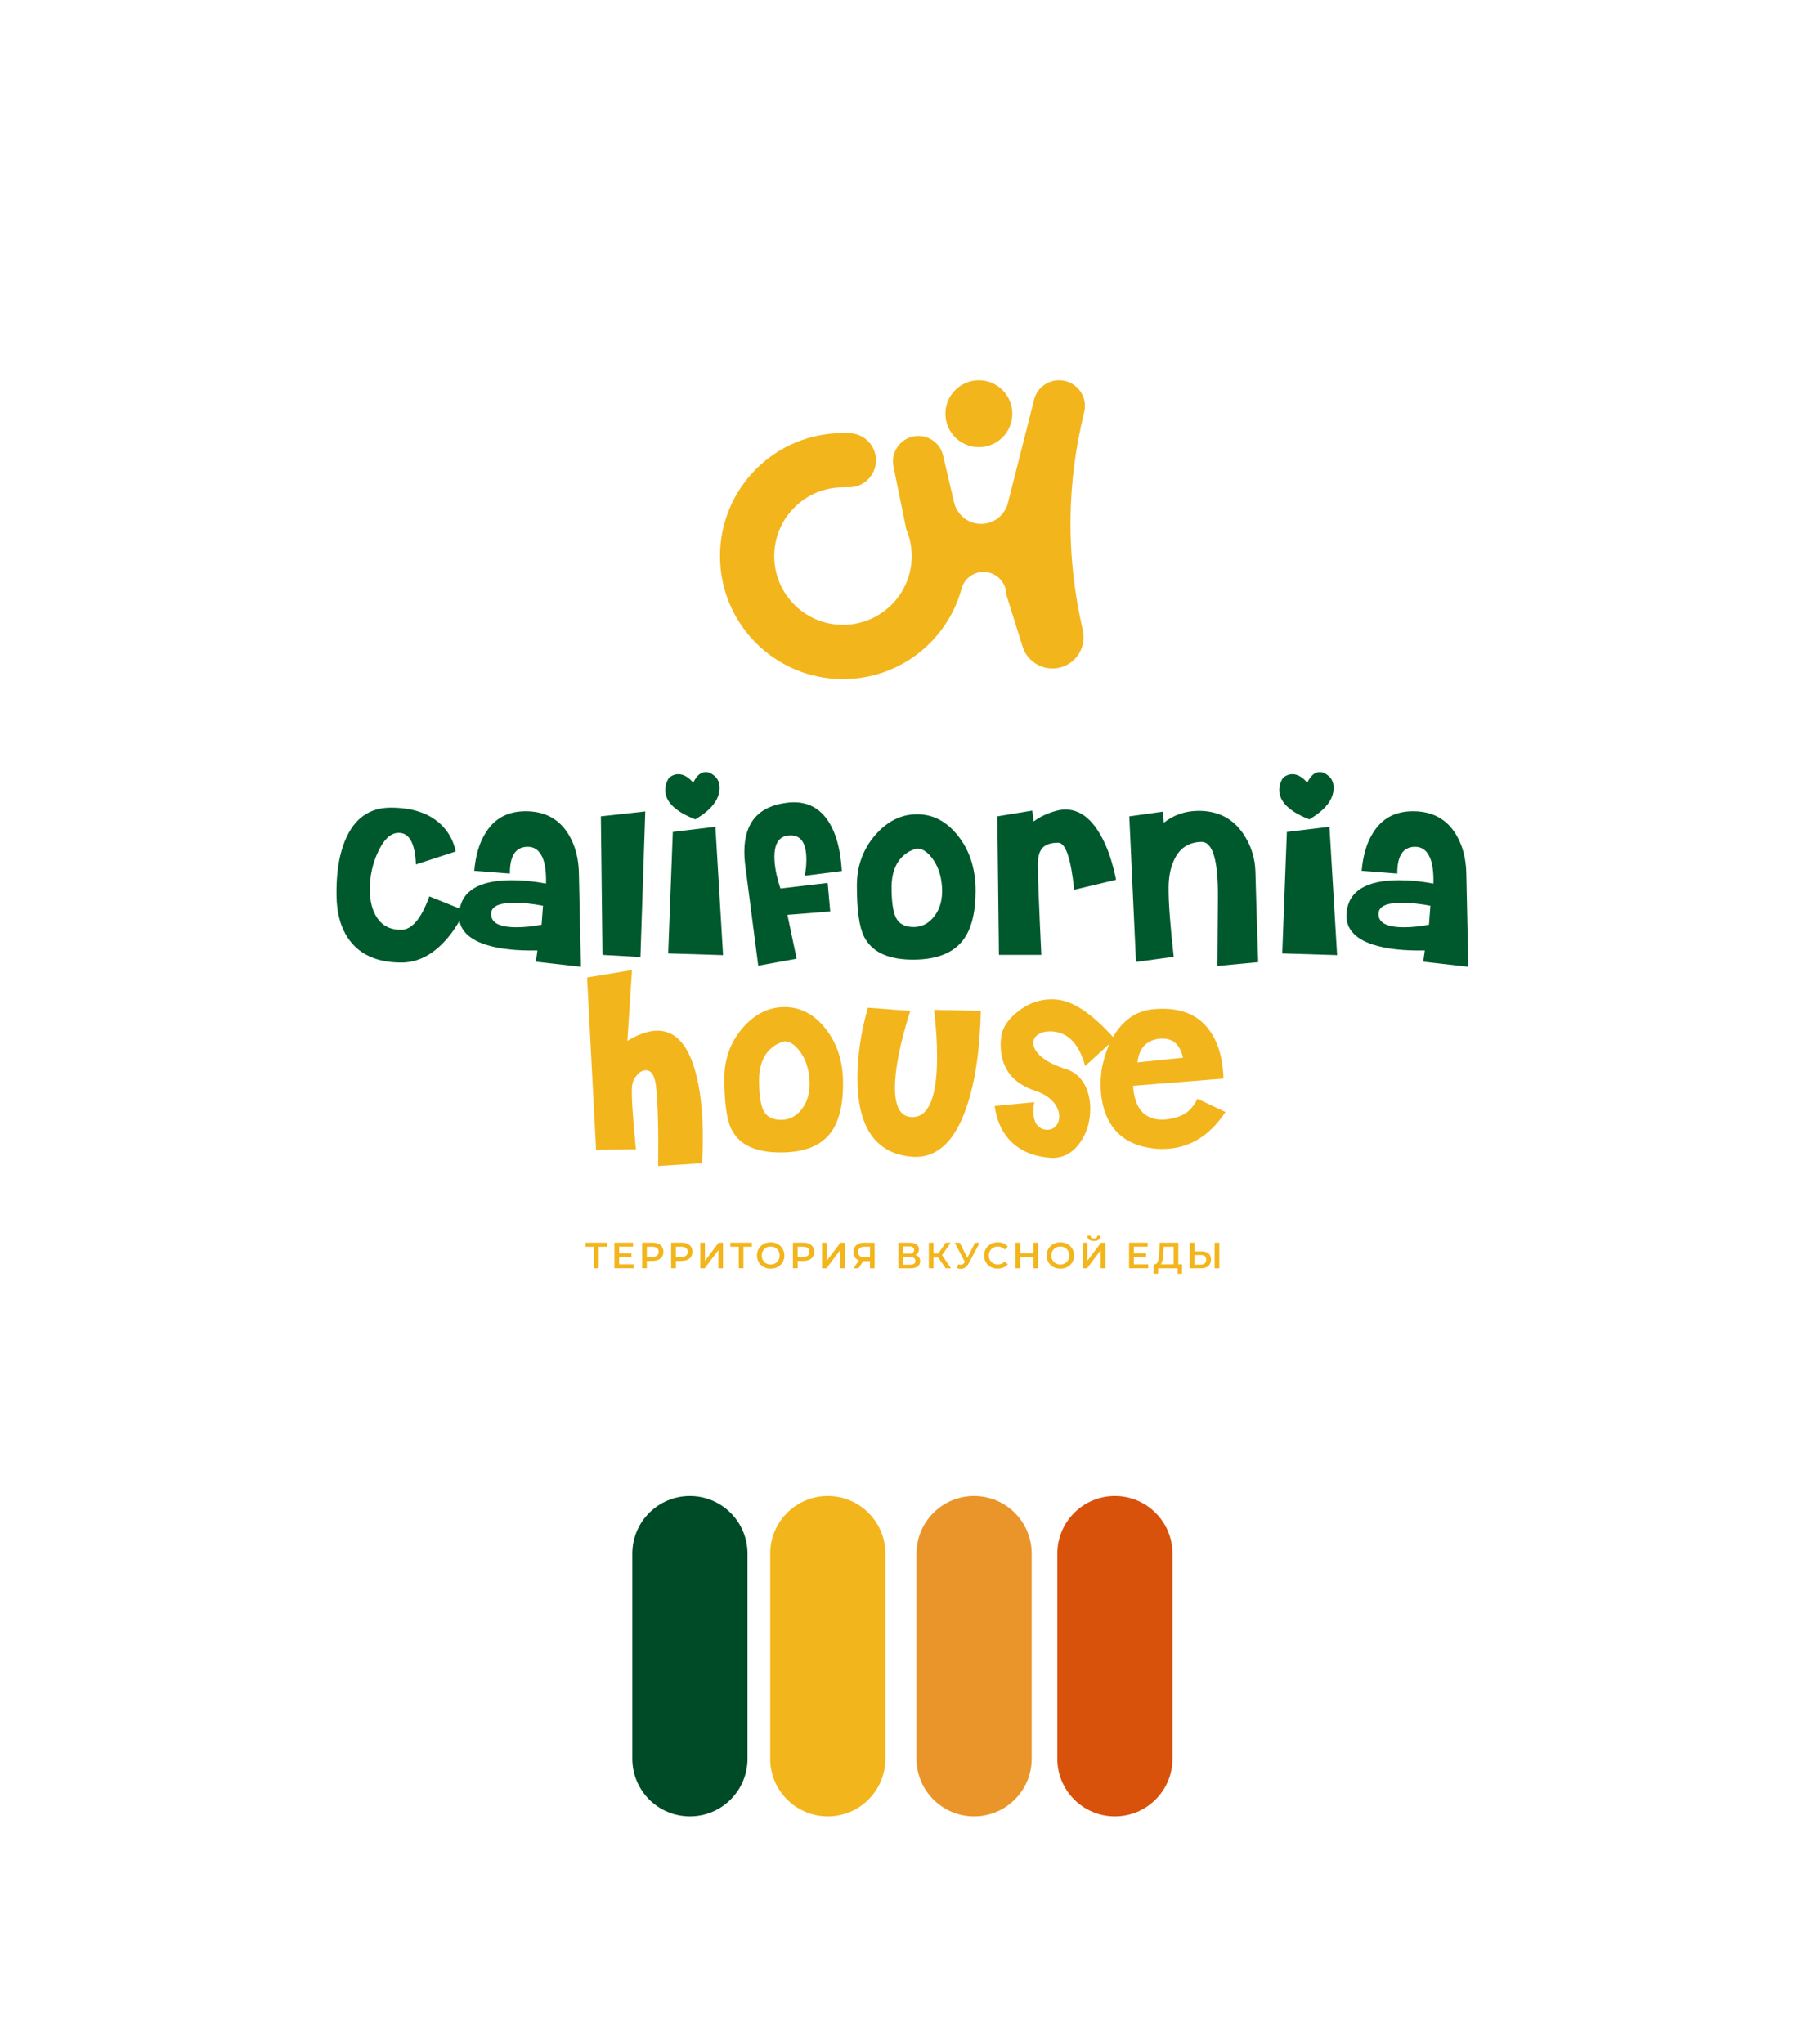<?xml version="1.0" encoding="UTF-8"?> <svg xmlns="http://www.w3.org/2000/svg" xmlns:xlink="http://www.w3.org/1999/xlink" version="1.1" x="0px" y="0px" viewBox="0 0 615.84 698.4" style="enable-background:new 0 0 615.84 698.4;" xml:space="preserve"> <style type="text/css"> .st0{enable-background:new ;} .st1{fill:#004B27;} .st2{fill:#EA952A;} .st3{fill:#F3B51C;} .st4{fill:#D8520B;} .st5{fill:#00592C;} </style> <g id="Прямоугольник_1_копия_00000161607721101455208250000008975809826517211574_" class="st0"> </g> <g id="Прямоугольник_1_копия_2_00000103985365132187515630000018251723500655644314_" class="st0"> </g> <g id="Прямоугольник_1_копия_3_00000016758227293468976720000009568160307055548038_" class="st0"> <g> <g id="Прямоугольник_1_копия"> <g> <path class="st1" d="M235.78,511.14c-10.87,0-19.68,8.81-19.68,19.68v70.09c0,10.87,8.81,19.68,19.68,19.68 c10.87,0,19.68-8.81,19.68-19.68v-70.09C255.46,519.95,246.65,511.14,235.78,511.14z"></path> </g> </g> <g id="Прямоугольник_1_копия_2"> <g> <path class="st2" d="M332.9,511.14c-10.87,0-19.68,8.81-19.68,19.68v70.09c0,10.87,8.81,19.68,19.68,19.68 c10.87,0,19.68-8.81,19.68-19.68v-70.09C352.58,519.95,343.77,511.14,332.9,511.14z"></path> </g> </g> <g id="Прямоугольник_1_копия_2_00000009557161506943583720000004886502387561840280_"> <g> <path class="st3" d="M282.9,511.14c-10.87,0-19.68,8.81-19.68,19.68v70.09c0,10.87,8.81,19.68,19.68,19.68 c10.87,0,19.68-8.81,19.68-19.68v-70.09C302.58,519.95,293.77,511.14,282.9,511.14z"></path> </g> </g> <g id="Прямоугольник_1_копия_3"> <g> <path class="st4" d="M381.02,511.14c-10.87,0-19.68,8.81-19.68,19.68v70.09c0,10.87,8.81,19.68,19.68,19.68 c10.87,0,19.68-8.81,19.68-19.68v-70.09C400.7,519.95,391.89,511.14,381.02,511.14z"></path> </g> </g> </g> </g> <g id="Территория_Вкусной_xA0_еды"> </g> <g id="California_x0D_House"> <g> <path class="st3" d="M207.47,425.97h-2.89v7.37h-1.6v-7.37h-2.87v-1.37h7.36V425.97z"></path> <path class="st3" d="M216.51,431.98v1.36h-6.53v-8.75h6.35v1.36h-4.74v2.27h4.2v1.34h-4.2v2.41H216.51z"></path> <path class="st3" d="M224.99,424.97c0.56,0.25,0.99,0.61,1.29,1.07c0.3,0.47,0.45,1.02,0.45,1.66c0,0.63-0.15,1.19-0.45,1.66 c-0.3,0.47-0.73,0.83-1.29,1.08c-0.56,0.25-1.22,0.38-1.97,0.38h-1.96v2.52h-1.62v-8.75h3.58 C223.77,424.6,224.43,424.72,224.99,424.97z M224.55,429c0.36-0.3,0.55-0.73,0.55-1.29s-0.18-0.99-0.55-1.29 c-0.36-0.3-0.9-0.45-1.6-0.45h-1.89v3.47h1.89C223.65,429.45,224.18,429.3,224.55,429z"></path> <path class="st3" d="M234.92,424.97c0.56,0.25,0.99,0.61,1.29,1.07c0.3,0.47,0.45,1.02,0.45,1.66c0,0.63-0.15,1.19-0.45,1.66 c-0.3,0.47-0.73,0.83-1.29,1.08c-0.56,0.25-1.22,0.38-1.97,0.38h-1.96v2.52h-1.62v-8.75h3.58 C233.71,424.6,234.36,424.72,234.92,424.97z M234.48,429c0.36-0.3,0.55-0.73,0.55-1.29s-0.18-0.99-0.55-1.29 c-0.36-0.3-0.9-0.45-1.6-0.45h-1.89v3.47h1.89C233.58,429.45,234.12,429.3,234.48,429z"></path> <path class="st3" d="M239.32,424.6h1.59v6.21l4.68-6.21h1.5v8.75h-1.59v-6.2l-4.68,6.2h-1.5V424.6z"></path> <path class="st3" d="M256.97,425.97h-2.89v7.37h-1.6v-7.37h-2.87v-1.37h7.36V425.97z"></path> <path class="st3" d="M260.98,432.89c-0.71-0.39-1.27-0.92-1.68-1.61c-0.41-0.69-0.61-1.46-0.61-2.31c0-0.85,0.2-1.62,0.61-2.31 c0.41-0.69,0.97-1.22,1.68-1.61c0.71-0.39,1.51-0.58,2.4-0.58c0.89,0,1.69,0.19,2.4,0.58c0.71,0.39,1.27,0.92,1.68,1.61 c0.41,0.68,0.61,1.45,0.61,2.31c0,0.86-0.2,1.63-0.61,2.31c-0.41,0.68-0.97,1.22-1.68,1.61c-0.71,0.39-1.51,0.58-2.4,0.58 C262.5,433.47,261.7,433.28,260.98,432.89z M264.95,431.65c0.46-0.26,0.83-0.63,1.09-1.1c0.27-0.47,0.4-1,0.4-1.58 c0-0.58-0.13-1.11-0.4-1.58c-0.27-0.47-0.63-0.84-1.09-1.1c-0.46-0.26-0.99-0.39-1.57-0.39s-1.1,0.13-1.57,0.39 c-0.46,0.26-0.83,0.63-1.09,1.1c-0.27,0.47-0.4,1-0.4,1.58c0,0.58,0.13,1.11,0.4,1.58c0.27,0.47,0.63,0.84,1.09,1.1 c0.46,0.26,0.99,0.39,1.57,0.39S264.49,431.91,264.95,431.65z"></path> <path class="st3" d="M276.54,424.97c0.56,0.25,0.99,0.61,1.29,1.07c0.3,0.47,0.45,1.02,0.45,1.66c0,0.63-0.15,1.19-0.45,1.66 c-0.3,0.47-0.73,0.83-1.29,1.08c-0.56,0.25-1.22,0.38-1.97,0.38h-1.96v2.52h-1.62v-8.75h3.58 C275.32,424.6,275.98,424.72,276.54,424.97z M276.09,429c0.36-0.3,0.55-0.73,0.55-1.29s-0.18-0.99-0.55-1.29 c-0.36-0.3-0.9-0.45-1.6-0.45h-1.89v3.47h1.89C275.19,429.45,275.73,429.3,276.09,429z"></path> <path class="st3" d="M280.93,424.6h1.59v6.21l4.68-6.21h1.5v8.75h-1.59v-6.2l-4.68,6.2h-1.5V424.6z"></path> <path class="st3" d="M298.91,424.6v8.75h-1.59v-2.44h-2.15H295l-1.62,2.44h-1.7l1.87-2.7c-0.61-0.22-1.07-0.58-1.4-1.07 c-0.33-0.49-0.49-1.08-0.49-1.77c0-0.67,0.15-1.24,0.45-1.72c0.3-0.48,0.72-0.85,1.27-1.11c0.55-0.25,1.19-0.38,1.93-0.38H298.91z M293.82,426.43c-0.35,0.31-0.53,0.76-0.53,1.35c0,0.58,0.17,1.02,0.51,1.33c0.34,0.31,0.83,0.47,1.48,0.47h2.04v-3.61h-1.98 C294.68,425.97,294.17,426.13,293.82,426.43z"></path> <path class="st3" d="M314.04,429.56c0.29,0.36,0.43,0.81,0.43,1.36c0,0.77-0.28,1.36-0.84,1.79c-0.57,0.42-1.38,0.64-2.45,0.64 h-4.13v-8.75h3.89c0.98,0,1.74,0.2,2.29,0.59c0.55,0.39,0.82,0.95,0.82,1.66c0,0.46-0.11,0.85-0.33,1.19 c-0.22,0.33-0.54,0.59-0.95,0.76C313.32,428.95,313.75,429.2,314.04,429.56z M308.64,428.33h2.16c0.52,0,0.92-0.1,1.19-0.31 c0.27-0.21,0.41-0.52,0.41-0.92c0-0.41-0.14-0.72-0.41-0.93c-0.27-0.21-0.67-0.32-1.19-0.32h-2.16V428.33z M312.84,430.8 c0-0.85-0.57-1.27-1.72-1.27h-2.49v2.57h2.49C312.27,432.09,312.84,431.66,312.84,430.8z"></path> <path class="st3" d="M320.64,429.66h-1.62v3.69h-1.59v-8.75h1.59v3.66h1.67l2.5-3.66h1.72l-2.97,4.24l3.08,4.51h-1.83 L320.64,429.66z"></path> <path class="st3" d="M334.82,424.6l-3.78,7.06c-0.33,0.62-0.73,1.09-1.19,1.41c-0.46,0.31-0.96,0.47-1.5,0.47 c-0.43,0-0.86-0.09-1.28-0.28l0.4-1.27c0.34,0.11,0.62,0.16,0.85,0.16c0.52,0,0.95-0.27,1.29-0.81l0.14-0.21l-3.47-6.52H328 l2.58,5.14l2.65-5.14H334.82z"></path> <path class="st3" d="M338.59,432.89c-0.71-0.39-1.26-0.92-1.67-1.61c-0.4-0.68-0.6-1.45-0.6-2.31c0-0.86,0.2-1.63,0.61-2.31 c0.41-0.68,0.96-1.22,1.67-1.61c0.71-0.39,1.5-0.58,2.38-0.58c0.71,0,1.36,0.12,1.95,0.37c0.59,0.25,1.09,0.61,1.49,1.09 l-1.04,0.99c-0.63-0.68-1.41-1.03-2.33-1.03c-0.6,0-1.13,0.13-1.6,0.39c-0.47,0.26-0.84,0.63-1.11,1.09c-0.27,0.47-0.4,1-0.4,1.59 c0,0.59,0.13,1.12,0.4,1.59c0.27,0.47,0.63,0.83,1.11,1.09c0.47,0.26,1.01,0.39,1.6,0.39c0.92,0,1.7-0.35,2.33-1.04l1.04,1 c-0.41,0.47-0.91,0.84-1.5,1.09c-0.59,0.25-1.25,0.38-1.96,0.38C340.09,433.47,339.3,433.28,338.59,432.89z"></path> <path class="st3" d="M354.79,424.6v8.75h-1.62v-3.75h-4.5v3.75h-1.62v-8.75h1.62v3.61h4.5v-3.61H354.79z"></path> <path class="st3" d="M359.98,432.89c-0.71-0.39-1.27-0.92-1.68-1.61c-0.41-0.69-0.61-1.46-0.61-2.31c0-0.85,0.2-1.62,0.61-2.31 c0.41-0.69,0.97-1.22,1.68-1.61c0.71-0.39,1.51-0.58,2.4-0.58s1.69,0.19,2.4,0.58c0.71,0.39,1.27,0.92,1.68,1.61 c0.41,0.68,0.61,1.45,0.61,2.31c0,0.86-0.2,1.63-0.61,2.31c-0.41,0.68-0.97,1.22-1.68,1.61c-0.71,0.39-1.51,0.58-2.4,0.58 S360.69,433.28,359.98,432.89z M363.94,431.65c0.46-0.26,0.83-0.63,1.09-1.1c0.27-0.47,0.4-1,0.4-1.58c0-0.58-0.13-1.11-0.4-1.58 s-0.63-0.84-1.09-1.1c-0.46-0.26-0.99-0.39-1.57-0.39c-0.58,0-1.1,0.13-1.57,0.39c-0.46,0.26-0.83,0.63-1.09,1.1 c-0.27,0.47-0.4,1-0.4,1.58c0,0.58,0.13,1.11,0.4,1.58c0.27,0.47,0.63,0.84,1.09,1.1c0.46,0.26,0.99,0.39,1.57,0.39 C362.96,432.05,363.48,431.91,363.94,431.65z"></path> <path class="st3" d="M369.99,424.6h1.59v6.21l4.68-6.21h1.5v8.75h-1.59v-6.2l-4.68,6.2h-1.5V424.6z M372.17,423.55 c-0.38-0.31-0.57-0.76-0.58-1.35h1.13c0.01,0.31,0.11,0.55,0.3,0.71c0.19,0.17,0.47,0.25,0.83,0.25c0.36,0,0.64-0.08,0.84-0.25 c0.2-0.17,0.31-0.4,0.32-0.71h1.12c-0.01,0.58-0.21,1.03-0.59,1.34c-0.39,0.31-0.95,0.47-1.69,0.47 C373.11,424.01,372.55,423.86,372.17,423.55z"></path> <path class="st3" d="M392.4,431.98v1.36h-6.53v-8.75h6.35v1.36h-4.74v2.27h4.2v1.34h-4.2v2.41H392.4z"></path> <path class="st3" d="M403.95,431.97v3.24h-1.49v-1.86h-6.68v1.86h-1.5l0.01-3.24h0.37c0.55-0.03,0.93-0.43,1.15-1.22 c0.22-0.79,0.35-1.91,0.4-3.38l0.1-2.77h6.38v7.37H403.95z M397.36,430.35c-0.14,0.75-0.36,1.29-0.67,1.62h4.41v-6h-3.41 l-0.06,1.55C397.59,428.65,397.5,429.6,397.36,430.35z"></path> <path class="st3" d="M413.01,428.27c0.56,0.47,0.84,1.17,0.84,2.09c0,0.97-0.31,1.71-0.92,2.22c-0.61,0.51-1.48,0.77-2.59,0.77 h-3.74v-8.75h1.59v2.96h2.41C411.65,427.56,412.45,427.79,413.01,428.27z M411.72,431.66c0.34-0.29,0.51-0.72,0.51-1.27 c0-1.06-0.66-1.59-1.96-1.59h-2.08v3.3h2.08C410.9,432.09,411.38,431.95,411.72,431.66z M415.11,424.6h1.59v8.75h-1.59V424.6z"></path> </g> <g> <path class="st5" d="M158.83,311.13c-1.64,3.44-3.45,6.4-5.46,8.87c-4.85,5.92-10.26,8.87-16.22,8.87 c-9.76,0-16.37-3.76-19.85-11.27c-1.42-3.15-2.19-6.91-2.29-11.27c-0.11-5.91,0.42-10.98,1.58-15.2 c2.79-10.13,8.44-15.2,16.93-15.2c8.49,0,14.74,2.5,18.75,7.49c1.69,2.08,2.85,4.58,3.48,7.49l-13.6,4.44 c-0.32-7.56-2.45-11.15-6.41-10.76c-2.48,0.24-4.67,2.42-6.57,6.54c-1.85,3.93-2.77,8.17-2.77,12.73c0,4.02,0.82,7.25,2.45,9.67 c1.85,2.81,4.61,4.19,8.31,4.15c3.64-0.05,6.83-3.85,9.57-11.42L158.83,311.13z"></path> <path class="st5" d="M198.54,330.33l-15.42-1.75l0.55-3.85c-7.23,0.15-13.1-0.51-17.64-1.96c-6.59-2.13-9.62-5.82-9.1-11.05 c0.74-7.32,6.75-10.98,18.04-10.98c3.69,0,7.57,0.39,11.63,1.16c0.1-3.39-0.21-6.16-0.95-8.29c-1.06-2.91-2.88-4.34-5.46-4.29 c-4.01,0.1-5.99,3.15-5.93,9.16l-12.18-0.95c0.47-5.38,1.79-9.74,3.96-13.09c3.01-4.85,7.54-7.27,13.61-7.27 c6.59,0,11.5,2.67,14.71,8c2.21,3.68,3.37,8.05,3.48,13.09L198.54,330.33z M185.57,309.46c-3.59-0.68-6.83-1.02-9.73-1.02 c-5.22,0-7.88,1.21-7.99,3.64c-0.16,3.15,2.74,4.73,8.7,4.73c2.64,0,5.48-0.29,8.54-0.87L185.57,309.46z"></path> <path class="st5" d="M220.53,277.24l-1.66,49.74l-12.97-0.73l-0.55-47.34L220.53,277.24z"></path> <path class="st5" d="M243.71,264.74c1.48,1.02,2.21,2.5,2.21,4.44c0,3.93-2.77,7.51-8.31,10.76c-6.86-2.67-10.28-6.04-10.28-10.11 c0-1.31,0.4-2.62,1.19-3.93c0.95-0.92,2.06-1.38,3.32-1.38c1.74,0,3.43,0.97,5.06,2.91c1.16-2.42,2.58-3.64,4.27-3.64 C242.07,263.79,242.92,264.11,243.71,264.74z M247.11,326.33l-18.75-0.58l1.58-41.52l14.55-1.75L247.11,326.33z"></path> <path class="st5" d="M287.69,297.61l-12.66,1.6c0.37-1.84,0.55-3.68,0.55-5.53c0-5.91-2.06-8.65-6.17-8.22 c-3.16,0.34-4.75,2.76-4.75,7.27c0,3.1,0.68,6.71,2.06,10.83l16.14-1.89l0.87,9.74l-14.63,1.16l3.16,14.98l-13.13,2.4l-4.51-34.83 c-0.16-1.41-0.24-2.76-0.24-4.07c0-10.04,4.88-15.63,14.63-16.8c0.79-0.1,1.55-0.15,2.29-0.15c6.8,0,11.57,3.93,14.32,11.78 C286.74,289.15,287.42,293.05,287.69,297.61z"></path> <path class="st5" d="M333.41,304.3c0,7.66-1.48,13.36-4.43,17.09c-3.59,4.56-9.65,6.71-18.19,6.47 c-7.81-0.24-12.97-2.86-15.5-7.85c-1.64-3.25-2.45-9.06-2.45-17.45c0-6.69,2.11-12.46,6.33-17.31c4.11-4.7,8.86-7.05,14.24-7.05 c5.43,0,10.07,2.42,13.92,7.27C331.37,290.5,333.41,296.78,333.41,304.3z M313.55,289.9c-1.9,0.39-3.59,1.29-5.06,2.69 c-2.48,2.38-3.75,5.84-3.8,10.4c0,4.99,0.5,8.51,1.5,10.54c1,2.04,2.9,3.1,5.7,3.2c3.01,0.1,5.5-1.15,7.47-3.75 c1.98-2.59,2.83-5.9,2.57-9.93c-0.26-3.88-1.34-7.1-3.24-9.67C317,291.11,315.29,289.95,313.55,289.9z"></path> <path class="st5" d="M381.42,300.59L367.1,304c-1.11-10.71-2.93-16.07-5.46-16.07c-2.43,0-4.19,0.57-5.3,1.71 c-1.11,1.14-1.66,3.07-1.66,5.78c0,3.83,0.4,14.11,1.19,30.83h-14.48l-0.55-47.34l11.94-1.96l0.47,3.71 c2.21-1.65,4.8-2.86,7.75-3.64c1.05-0.29,2.11-0.44,3.16-0.44c5.48,0,10.02,4,13.61,12C379.26,291.93,380.47,295.93,381.42,300.59 z"></path> <path class="st5" d="M429.99,328.73l-13.92,1.31l0.16-23.41c0.1-12.75-1.79-19.08-5.7-18.98c-4.43,0.1-7.57,2.25-9.41,6.47 c-1.16,2.57-1.74,5.65-1.74,9.23c-0.05,4.85,0.53,12.7,1.74,23.56l-12.89,1.75l-2.29-49.74l11.47-1.6l0.32,3.78 c3.43-2.71,7.41-4.07,11.94-4.07c6.64,0,11.73,2.64,15.27,7.93c2.64,3.93,4.01,8.27,4.11,13.02 C429.14,302.19,429.46,312.44,429.99,328.73z"></path> <path class="st5" d="M453.56,264.74c1.48,1.02,2.21,2.5,2.21,4.44c0,3.93-2.77,7.51-8.31,10.76c-6.86-2.67-10.28-6.04-10.28-10.11 c0-1.31,0.4-2.62,1.19-3.93c0.95-0.92,2.06-1.38,3.32-1.38c1.74,0,3.43,0.97,5.06,2.91c1.16-2.42,2.58-3.64,4.27-3.64 C451.92,263.79,452.77,264.11,453.56,264.74z M456.96,326.33l-18.75-0.58l1.58-41.52l14.55-1.75L456.96,326.33z"></path> <path class="st5" d="M501.81,330.33l-15.42-1.75l0.55-3.85c-7.23,0.15-13.11-0.51-17.64-1.96c-6.59-2.13-9.62-5.82-9.1-11.05 c0.74-7.32,6.75-10.98,18.04-10.98c3.69,0,7.57,0.39,11.63,1.16c0.1-3.39-0.21-6.16-0.95-8.29c-1.06-2.91-2.88-4.34-5.46-4.29 c-4.01,0.1-5.99,3.15-5.93,9.16l-12.18-0.95c0.47-5.38,1.79-9.74,3.96-13.09c3.01-4.85,7.54-7.27,13.61-7.27 c6.59,0,11.5,2.67,14.71,8c2.21,3.68,3.37,8.05,3.48,13.09L501.81,330.33z M488.84,309.46c-3.59-0.68-6.83-1.02-9.73-1.02 c-5.22,0-7.88,1.21-7.99,3.64c-0.16,3.15,2.74,4.73,8.7,4.73c2.64,0,5.48-0.29,8.54-0.87L488.84,309.46z"></path> <path class="st3" d="M239.87,397.45l-14.95,0.95c0.16-12.26-0.08-21.33-0.71-27.2c-0.42-3.68-1.58-5.53-3.48-5.53 c-1.11,0-2.15,0.58-3.12,1.75c-0.98,1.16-1.52,2.47-1.62,3.93c-0.21,3.1,0.24,10.21,1.34,21.31l-13.61,0.22l-3.08-58.9l15.35-2.55 l-1.58,24.21c3.85-2.33,7.28-3.49,10.28-3.49c5.96,0,10.23,4.48,12.81,13.45c1.79,6.11,2.69,13.87,2.69,23.27 C240.19,392.02,240.08,394.88,239.87,397.45z"></path> <path class="st3" d="M288.12,370.18c0,7.66-1.48,13.36-4.43,17.09c-3.59,4.56-9.65,6.71-18.19,6.47 c-7.81-0.24-12.97-2.86-15.5-7.85c-1.64-3.25-2.45-9.06-2.45-17.45c0-6.69,2.11-12.46,6.33-17.31c4.11-4.7,8.86-7.05,14.24-7.05 c5.43,0,10.07,2.42,13.92,7.27C286.09,356.39,288.12,362.67,288.12,370.18z M268.27,355.78c-1.9,0.39-3.59,1.29-5.06,2.69 c-2.48,2.38-3.75,5.84-3.8,10.4c0,4.99,0.5,8.51,1.5,10.54c1,2.04,2.9,3.1,5.7,3.2c3.01,0.1,5.5-1.15,7.47-3.74 c1.98-2.59,2.83-5.9,2.57-9.93c-0.26-3.88-1.34-7.1-3.24-9.67C271.72,357,270.01,355.83,268.27,355.78z"></path> <path class="st3" d="M311.3,395.2c-12.18-1.21-18.27-10.16-18.27-26.83c0-7.61,1.19-15.63,3.56-24.07l14.48,1.09 c-3.48,11.05-5.22,19.8-5.22,26.25c0,6.59,1.92,9.94,5.78,10.03c5.75,0.15,8.62-6.76,8.62-20.72c0-4.8-0.34-10.11-1.03-15.93 l15.98,0.36c-0.27,10.08-1.21,18.66-2.85,25.74C328.38,388.14,321.37,396.17,311.3,395.2z"></path> <path class="st3" d="M339.93,377.89l13.53-1.31c-0.21,1.07-0.32,2.04-0.32,2.91c0,4.07,1.53,6.25,4.59,6.54 c1.32,0,2.36-0.44,3.12-1.31c0.76-0.87,1.15-1.94,1.15-3.2c0-1.7-0.63-3.32-1.9-4.87c-1.48-1.75-3.61-3.08-6.41-4 c-7.81-2.62-11.71-7.88-11.71-15.78c0-0.82,0.05-1.62,0.16-2.4c0.37-3.3,2.37-6.33,6.01-9.09c3.96-3.01,8.31-4.29,13.05-3.85 c5.64,0.48,12.23,4.97,19.78,13.45l-10.12,9.24c-2-7.27-5.59-11.2-10.76-11.78c-2.11-0.19-3.8,0.08-5.06,0.84 c-1.27,0.75-1.9,1.78-1.9,3.09c0,1.5,0.87,3.03,2.61,4.58c2,1.75,4.9,3.2,8.7,4.36c2.64,0.87,4.69,2.59,6.17,5.16 c1.32,2.38,1.98,5.16,1.98,8.36c0,4.36-1.13,8.17-3.4,11.42c-2.48,3.59-5.67,5.38-9.57,5.38c-3.38-0.19-6.36-0.87-8.94-2.04 C344.57,390.69,340.98,385.45,339.93,377.89z"></path> <path class="st3" d="M418.79,379.93c-5.54,8.44-12.76,12.65-21.67,12.65c-1.53,0-3.06-0.15-4.59-0.44 c-6.22-1.07-10.71-4.05-13.45-8.94c-1.95-3.49-2.93-7.73-2.93-12.73c0-2.23,0.18-4.29,0.55-6.18c0.79-3.54,1.87-6.62,3.24-9.24 c3.43-6.25,8.15-9.67,14.16-10.25c1.16-0.1,2.27-0.15,3.32-0.15c8.96,0,15.11,3.98,18.43,11.93c1.37,3.3,2.14,7.27,2.29,11.93 l-30.93,2.47c0.53,7.71,3.85,11.56,9.97,11.56c1.69,0,3.56-0.34,5.62-1.02c2.79-0.92,4.93-2.96,6.41-6.11L418.79,379.93z M396.09,354.91c-4.38,0.58-6.83,3.27-7.36,8.07l15.58-1.6c-1-4.36-3.35-6.54-7.04-6.54 C396.91,354.84,396.51,354.86,396.09,354.91z"></path> </g> <g> <path class="st3" d="M370.77,138.68c0-4.71-3.85-8.76-8.83-8.76c-4.17,0-7.77,2.9-8.62,6.98l-8.76,34.54 c-0.02,0.12-0.05,0.21-0.07,0.3c-1,4.15-4.75,7.26-9.2,7.26c-3.66,0-6.84-2.09-8.39-5.12c-0.23-0.42-0.42-0.83-0.56-1.27 c-0.02-0.07-0.05-0.14-0.09-0.21c-0.07-0.28-0.14-0.53-0.21-0.81l-3.73-15.95c-0.93-4.01-4.5-6.7-8.46-6.7 c-0.6,0-1.21,0.05-1.83,0.19c-2.11,0.46-3.89,1.67-5.1,3.29c-1.44,1.92-2.09,4.4-1.58,6.93l4.36,21.39 c1.21,2.85,1.88,5.98,1.88,9.27c0,12.96-10.52,23.48-23.5,23.48c-12.96,0-23.48-10.52-23.48-23.48c0-12.98,10.52-23.5,23.48-23.5 c0.37,0,0.74,0,1.09,0.02v-0.07c0.3,0.02,0.63,0.05,0.95,0.05c5.1,0,9.25-4.15,9.25-9.25c0-4.71-3.55-8.6-8.09-9.18 c-0.28-0.02-0.56-0.02-0.83-0.05c-0.12-0.02-0.21-0.02-0.32-0.02c-0.67-0.02-1.34-0.05-2.04-0.05c-23.2,0-42.02,18.82-42.02,42.05 c0,23.2,18.82,42.02,42.02,42.02c19.15,0,35.3-12.77,40.35-30.27c0.07-0.44,0.21-0.86,0.37-1.25c-0.02-0.02,0-0.05,0.02-0.07 c1.11-2.94,3.94-5.03,7.28-5.03c4.31,0,7.81,3.5,7.81,7.81l5.54,17.69c0.7,2.23,2.06,4.1,3.87,5.4c1.78,1.32,3.99,2.09,6.33,2.09 c6.88,0,11.94-6.4,10.38-13.12c-5.79-25.15-5.56-49.97,0.49-74.47C370.7,140.07,370.77,139.38,370.77,138.68z"></path> <circle class="st3" cx="334.53" cy="141.35" r="11.43"></circle> </g> </g> </svg> 